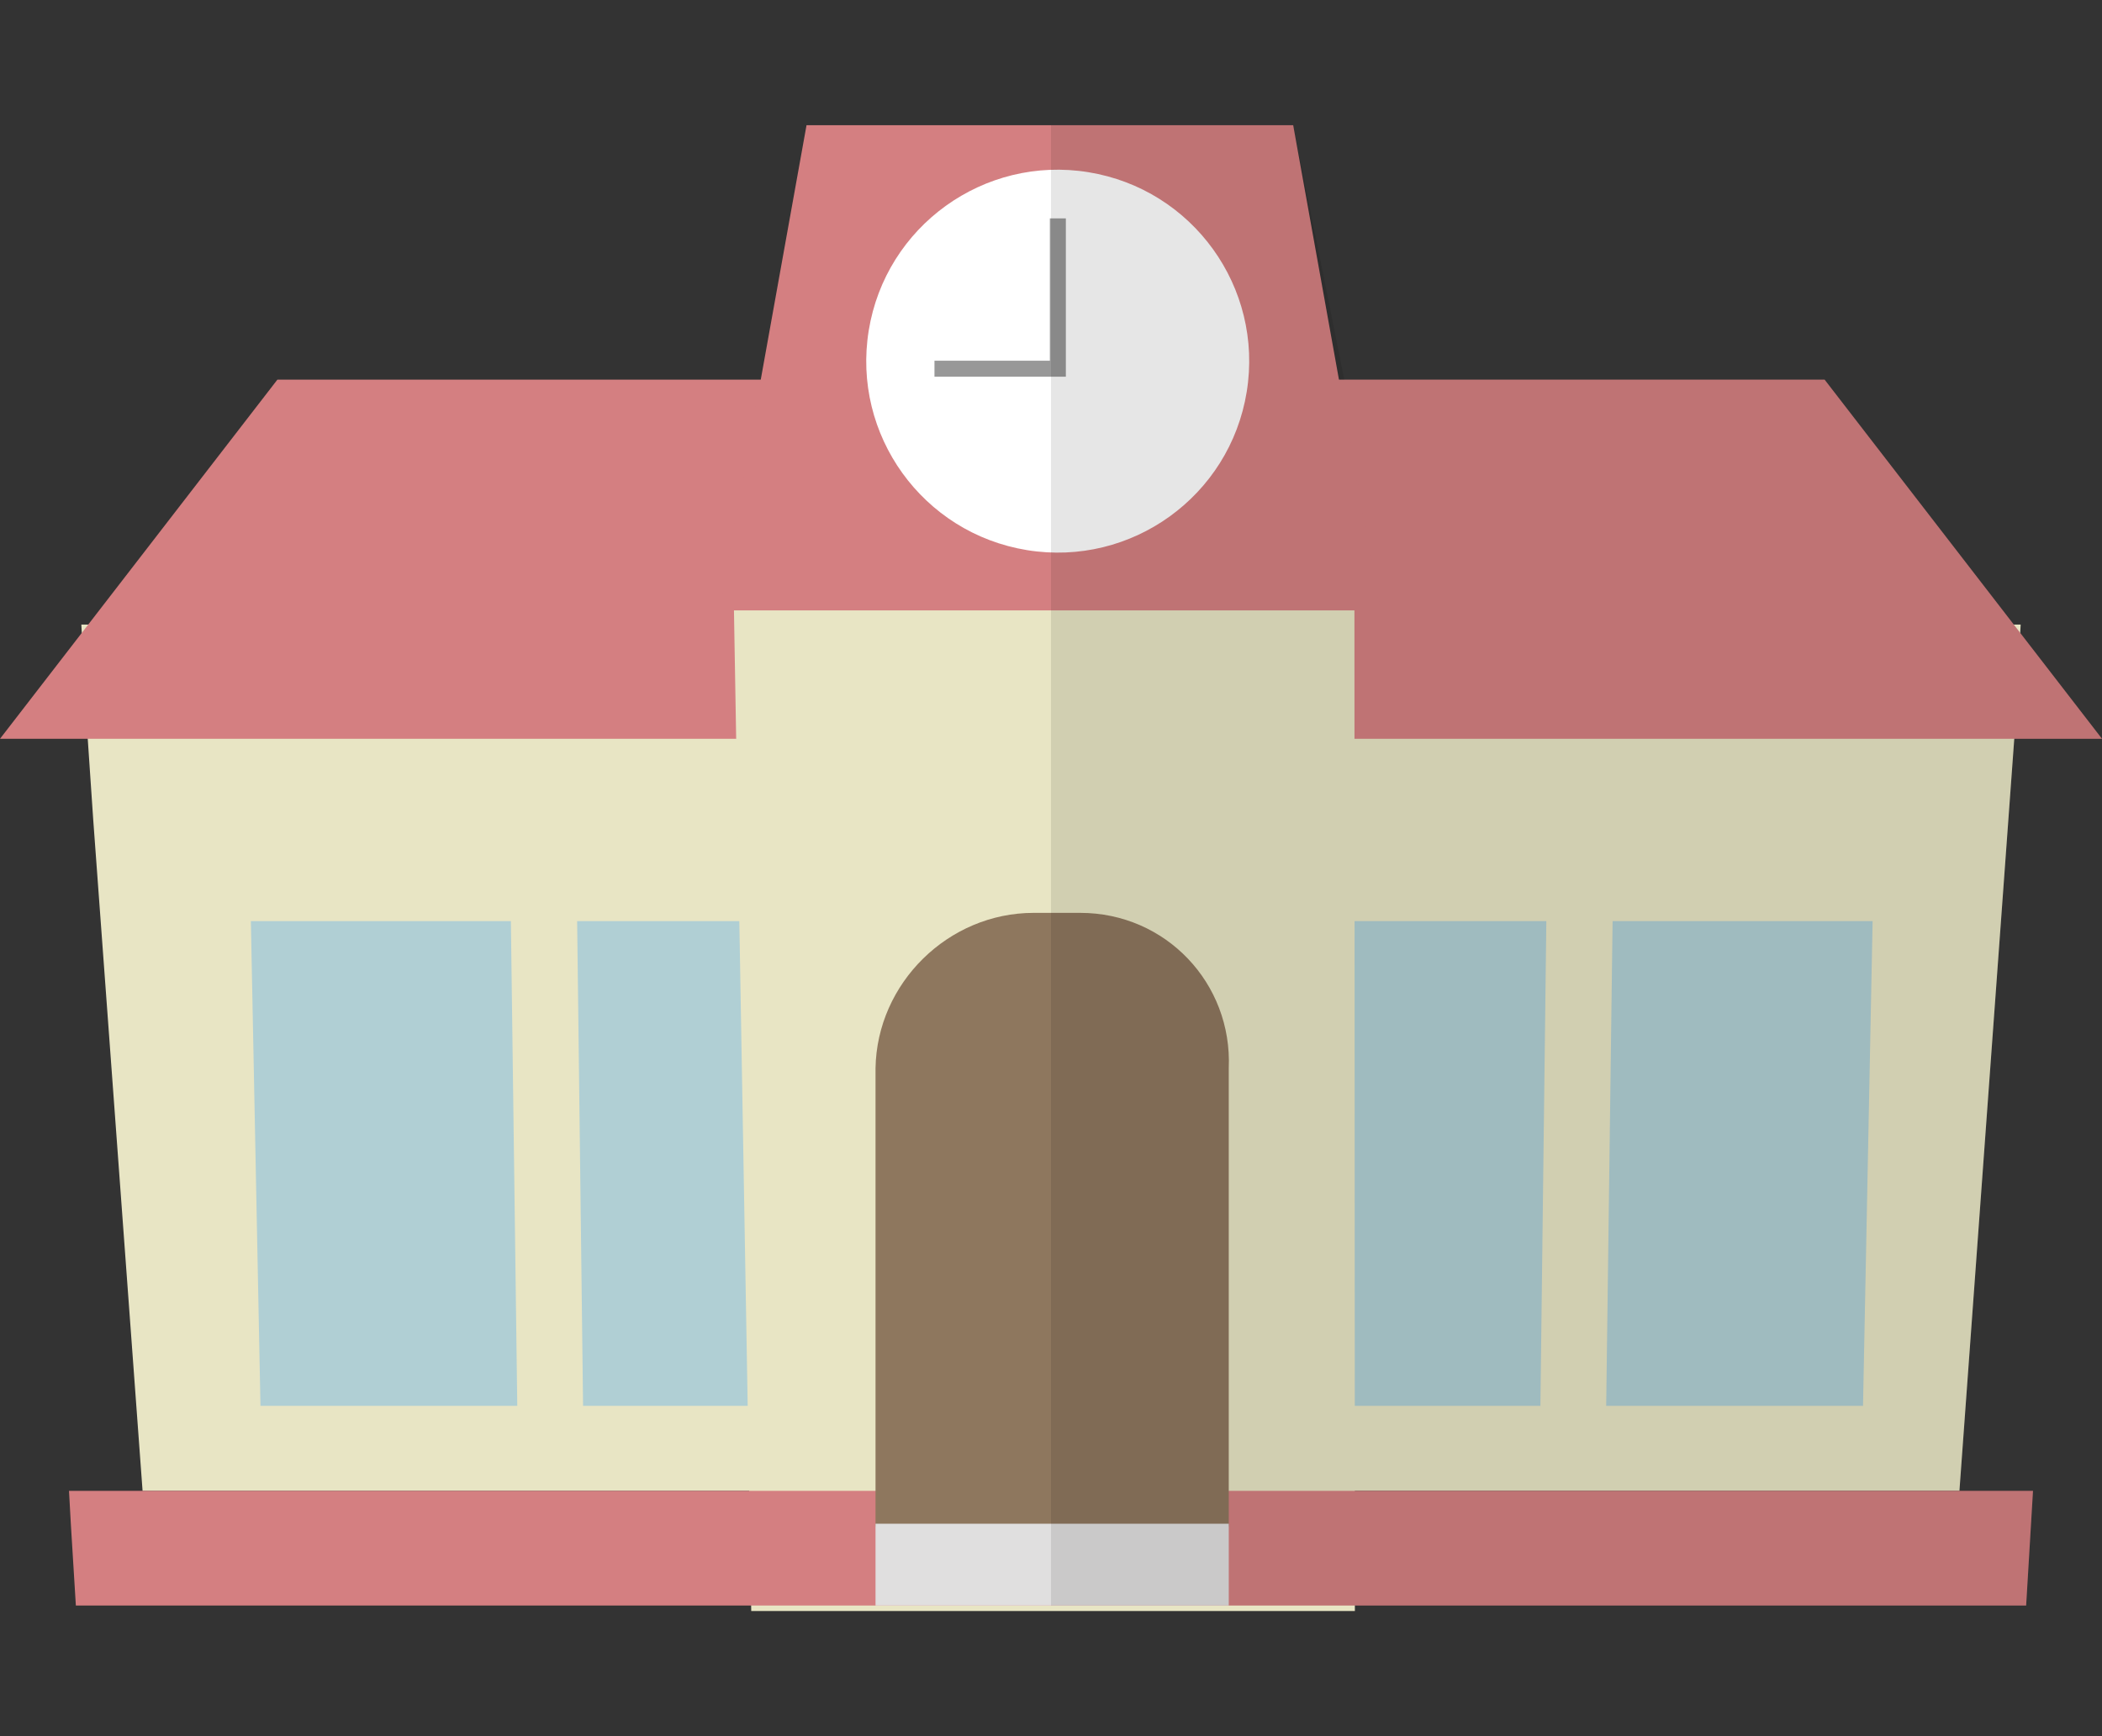 <?xml version="1.0" encoding="UTF-8"?><svg id="_レイヤー_2" xmlns="http://www.w3.org/2000/svg" viewBox="0 0 46 38"><rect x="0" y="0" width="46" height="38" fill="#333333" stroke="none"/><defs><style>.cls-1{fill:#8e775e;}.cls-1,.cls-2,.cls-3,.cls-4,.cls-5,.cls-6,.cls-7,.cls-8{stroke-width:0px;}.cls-2{fill:#030000;opacity:.1;}.cls-3,.cls-9{fill:none;}.cls-4{fill:#b0cfd4;}.cls-5{fill:#e0dfdf;}.cls-6{fill:#e8e5c4;}.cls-7{fill:#fff;}.cls-8{fill:#d47f81;}.cls-9{stroke:#989898;stroke-miterlimit:10;stroke-width:.35px;}</style></defs><g id="_ヘッダ"><polygon class="cls-6" points="44.22 13.67 44.08 16.17 42.88 32.63 3.12 32.63 2.04 17.94 1.92 16.17 1.78 13.67 44.22 13.67"/><polygon class="cls-4" points="18.38 30.77 12.76 30.77 12.63 20.16 18.32 20.16 18.38 30.77"/><polygon class="cls-4" points="28.09 30.77 33.71 30.77 33.84 20.16 28.15 20.16 28.09 30.77"/><polygon class="cls-8" points="46 16.17 0 16.17 6.07 8.31 39.93 8.31 46 16.17"/><polygon class="cls-6" points="29.65 35.26 16.44 35.26 16.05 12.67 22.77 9.59 27.65 11.78 29.64 12.67 29.65 35.26"/><polygon class="cls-8" points="44.49 32.63 44.34 35.14 1.66 35.14 1.55 33.35 1.51 32.63 44.49 32.63"/><polygon class="cls-4" points="11.32 30.77 5.7 30.77 5.49 20.16 11.18 20.16 11.32 30.77"/><polygon class="cls-4" points="35.15 30.77 40.77 30.77 40.98 20.16 35.29 20.16 35.15 30.77"/><polygon class="cls-4" points="25.4 27.19 19.86 27.19 19.82 22.83 25.43 22.83 25.4 27.19"/><path class="cls-1" d="M23.64,19.98h-1.02c-1.87,0-3.43,1.54-3.46,3.4v10.03h7.73v-10.03c.08-1.86-1.38-3.4-3.25-3.4Z"/><rect class="cls-5" x="19.16" y="33.35" width="7.73" height="1.79"/><polygon class="cls-8" points="30.21 13.36 15.74 13.36 17.65 2.74 28.3 2.74 30.21 13.36"/><circle class="cls-7" cx="23.15" cy="7.9" r="4.19" transform="translate(11.64 29.49) rotate(-80.78)"/><polyline class="cls-9" points="20.45 8.07 23.15 8.07 23.15 4.78"/><polygon class="cls-2" points="44.08 16.17 46 16.17 39.93 8.31 29.42 8.31 28.3 2.74 23 2.74 23 35.14 29 35.14 29 35.14 39.02 35.14 39.02 35.14 44.34 35.14 44.49 32.63 42.88 32.63 44.08 16.17"/><rect class="cls-3" width="46" height="38"/><rect class="cls-3" width="46" height="38"/><rect class="cls-3" width="46" height="38"/><rect class="cls-3" width="46" height="38"/><rect class="cls-3" width="46" height="38"/><rect class="cls-3" width="46" height="38"/></g></svg>